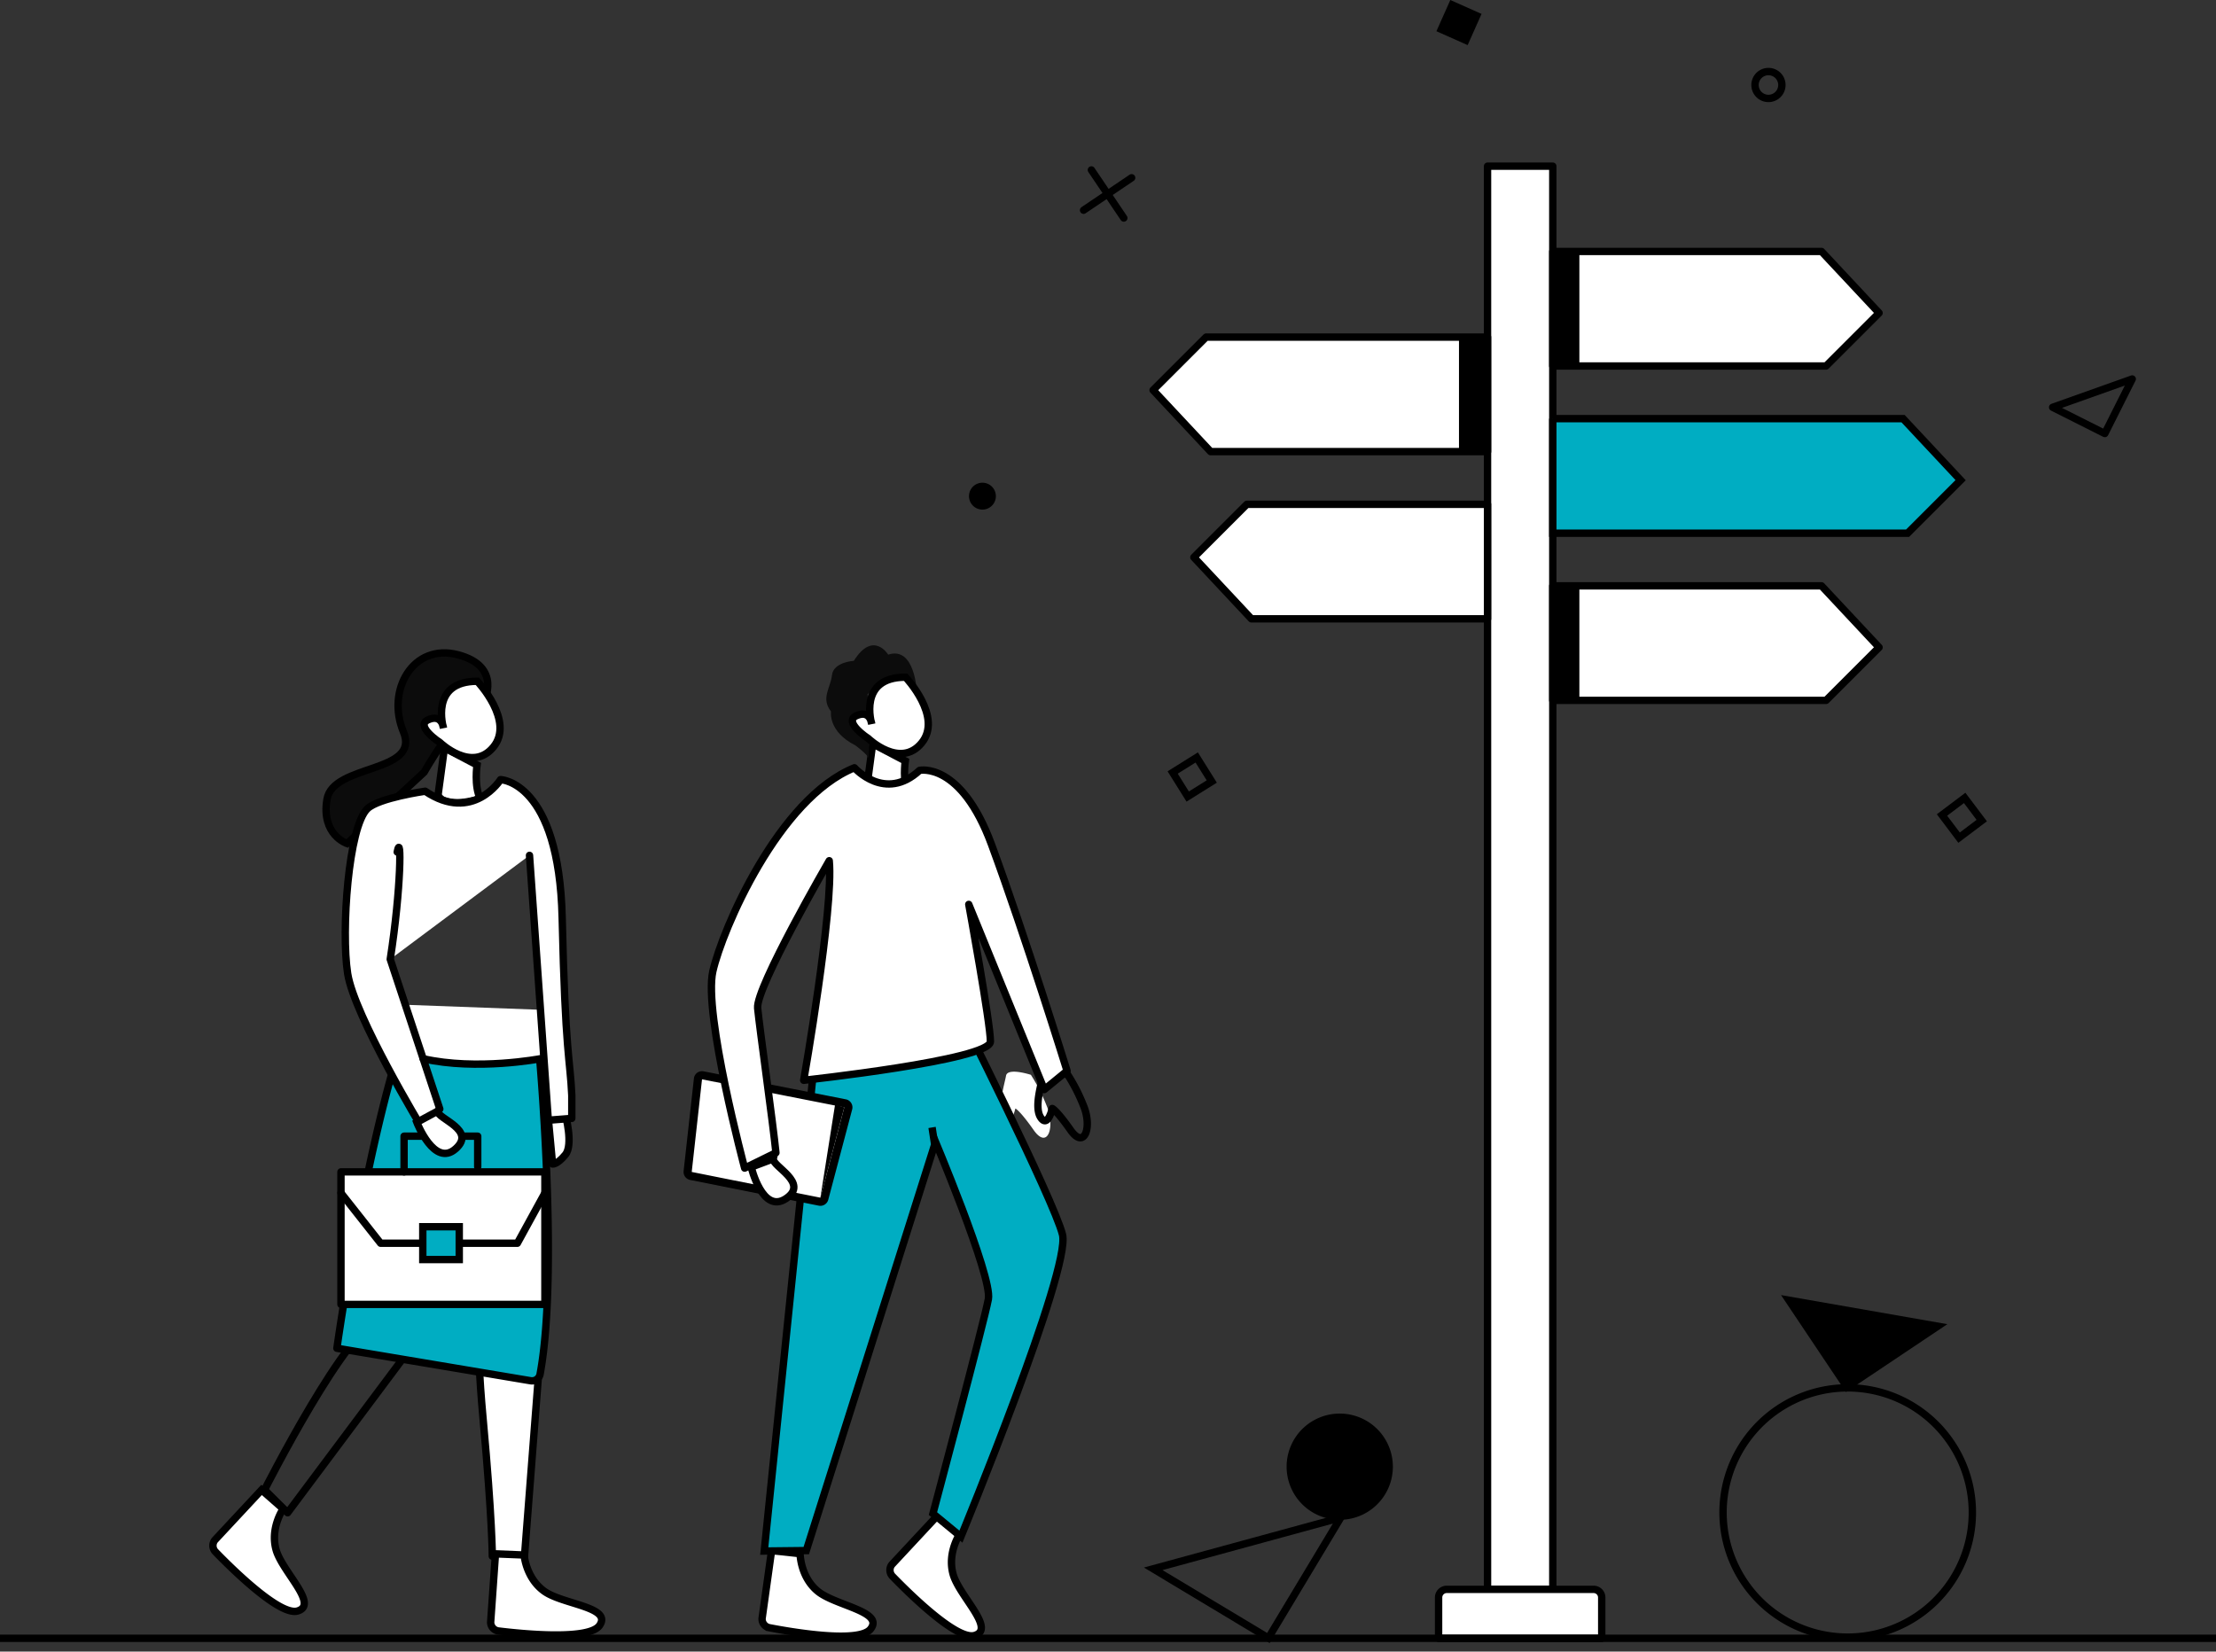 <svg width="601" height="448" fill="none" xmlns="http://www.w3.org/2000/svg"><rect width="100%" height="100%" fill="#333333" stroke="none"/><g clip-path="url(#clip0_36_2)"><path d="M279.594 291.557a48.105 48.105 0 014.277 8.4c2.367 5.681.3 12.023-3.534 6.568-3.834-5.455-4.962-5.846-4.962-5.846s-1.161 5.26-3.077 2.523c-1.916-2.737.136-9.071.544-11.4.408-2.329 6.752-.254 6.752-.254" fill="#fff"/><path d="M289.594 291.557a48.105 48.105 0 014.277 8.4c2.367 5.681.3 12.023-3.534 6.568-3.834-5.455-4.962-5.846-4.962-5.846s-1.161 5.26-3.077 2.523c-1.916-2.737.136-9.071.544-11.4.408-2.329 6.752-.245 6.752-.245z" stroke="#000" stroke-width="2" stroke-linecap="round" stroke-linejoin="round"/><path d="M260.411 415.907s-3.575 5.146-1.925 11.092c1.65 5.946 11.675 14.876 5.851 16.616-4.818 1.439-17.908-11.523-22.287-16.043a2.425 2.425 0 01-.174-3.172l12.682-13.622 5.853 5.129z" fill="#fff"/><path d="M260.411 415.907s-3.575 5.146-1.925 11.092c1.65 5.946 11.675 14.876 5.851 16.616-4.818 1.439-17.908-11.523-22.287-16.043a2.425 2.425 0 01-.174-3.172l12.682-13.622 5.853 5.129z" stroke="#000" stroke-width="2" stroke-miterlimit="10"/><path d="M216.997 421.433s.023 6.265 4.785 10.19c4.762 3.925 18.1 5.491 14.323 10.256-3.121 3.942-21.279.833-27.459-.359a2.42 2.42 0 01-1.446-.885 2.423 2.423 0 01-.515-1.615l2.575-18.431 7.737.844z" fill="#fff"/><path d="M216.997 421.433s.023 6.265 4.785 10.19c4.762 3.925 18.1 5.491 14.323 10.256-3.121 3.942-21.279.833-27.459-.359a2.42 2.42 0 01-1.446-.885 2.423 2.423 0 01-.515-1.615l2.575-18.431 7.737.844z" stroke="#000" stroke-width="2" stroke-miterlimit="10"/><path d="M259.151 272.528s26.657 52.952 29.008 62.354c2.351 9.402-27.545 81.937-27.545 81.937l-7.59-6.257s13.9-52.068 15.034-58.181c1.134-6.113-15.172-44.673-15.172-44.673l-9.624-31.206 15.889-3.974z" fill="#00ADC2"/><path d="M259.151 272.528s26.657 52.952 29.008 62.354c2.351 9.402-27.545 81.937-27.545 81.937l-7.59-6.257s13.9-52.068 15.034-58.181c1.134-6.113-15.172-44.673-15.172-44.673l-9.624-31.206 15.889-3.974z" stroke="#000" stroke-width="2" stroke-miterlimit="10"/><path d="M221.602 280.855L207.27 420.719l11.4-.121 34.825-110.144-4.9-31.982-26.993 2.383z" fill="#00ADC2"/><path d="M221.602 280.855L207.27 420.719l11.4-.121 34.825-110.144-4.9-31.982-26.993 2.383z" stroke="#000" stroke-width="2" stroke-miterlimit="10"/><path d="M421.132 45.076h-17.698v386.04h17.698V45.076z" fill="#fff"/><path d="M421.132 45.076h-17.698v386.04h17.698V45.076z" stroke="#000" stroke-width="2" stroke-linecap="round" stroke-linejoin="round"/><path d="M434.405 444.39H390.16v-11.062a2.21 2.21 0 012.212-2.212h39.821a2.21 2.21 0 012.212 2.212v11.062z" fill="#fff"/><path d="M434.405 444.39H390.16v-11.062a2.21 2.21 0 012.212-2.212h39.821a2.21 2.21 0 012.212 2.212v11.062z" stroke="#000" stroke-width="2" stroke-linecap="round" stroke-linejoin="round"/><path d="M421.132 68.209h72.882l15.608 16.687-14.38 14.38h-74.11V68.209z" fill="#fff"/><path d="M421.132 68.209h72.882l15.608 16.687-14.38 14.38h-74.11V68.209z" stroke="#000" stroke-width="2" stroke-linecap="round" stroke-linejoin="round"/><path d="M421.132 158.912h72.882l15.609 16.687-14.38 14.38h-74.111v-31.067z" fill="#fff"/><path d="M421.132 158.912h72.882l15.609 16.687-14.38 14.38h-74.111v-31.067z" stroke="#000" stroke-width="2" stroke-linecap="round" stroke-linejoin="round"/><path d="M403.433 167.857H339.4l-15.608-16.687 14.38-14.38h65.262l-.001 31.067z" fill="#fff"/><path d="M403.433 167.857H339.4l-15.608-16.687 14.38-14.38h65.262l-.001 31.067z" stroke="#000" stroke-width="2" stroke-linecap="round" stroke-linejoin="round"/><path d="M403.434 122.505h-75.095l-15.608-16.687 14.38-14.38h76.323v31.067z" fill="#fff"/><path d="M403.434 122.505h-75.095l-15.608-16.687 14.38-14.38h76.323v31.067z" stroke="#000" stroke-width="2" stroke-linecap="round" stroke-linejoin="round"/><path d="M421.132 113.561h95l15.609 16.687-14.38 14.38h-96.229v-31.067z" fill="#00ADC2"/><path d="M421.132 113.561h95l15.609 16.687-14.38 14.38h-96.229v-31.067z" stroke="#000" stroke-width="2"/><path d="M601.188 444.389H.12" stroke="#000" stroke-width="2" stroke-linecap="round"/><path d="M357.956 384.48a14.402 14.402 0 0115.669 3.263 14.404 14.404 0 01-18.385 22 14.397 14.397 0 01-5.248-6.511 14.394 14.394 0 01.096-11.026 14.395 14.395 0 017.868-7.726z" fill="#000"/><path d="M363.617 411.658l-19.622 32.651-31.236-18.768 50.858-13.883z" stroke="#000" stroke-width="2"/><path d="M245.521 206.395s-.854 5.783.9 9.157c0 0-9.647 3.071-11.468-1.014l1.729-12.782 8.839 4.639z" fill="#fff"/><path d="M245.521 206.395s-.854 5.783.9 9.157c0 0-9.647 3.071-11.468-1.014l1.729-12.782 8.839 4.639z" stroke="#000" stroke-width="2" stroke-miterlimit="10" stroke-linecap="round"/><path d="M222.495 325.976c-.073 0-.146-.007-.218-.022l-34.892-6.977a1.103 1.103 0 01-.882-1.207l2.791-25.122a1.108 1.108 0 011.314-.963l38.587 7.594a1.112 1.112 0 01.856 1.369l-6.487 24.506a1.11 1.11 0 01-1.068.823" fill="#fff"/><path d="M190.394 292.77l38.586 7.594-6.486 24.506-34.892-6.979 2.792-25.121zm0-2.212a2.213 2.213 0 00-2.2 1.968l-2.791 25.122a2.215 2.215 0 001.764 2.414l34.892 6.977a2.207 2.207 0 001.784-.417c.387-.298.664-.715.789-1.186l6.486-24.506a2.224 2.224 0 00-.263-1.739 2.208 2.208 0 00-1.448-.998l-38.587-7.594a2.192 2.192 0 00-.427-.042" fill="#000"/><path d="M242.254 288.023l19.46-.846 3.318 16.592-19.91 3.318-2.868-19.064z" fill="#00ADC2"/><path d="M231.728 208.258s8.288 9.4 17.67.706c0 0 11.186-2.477 19.534 20.181 9.089 24.671 20.467 61.344 20.467 61.344l-6.173 5.052-20.488-50.227s5.886 32.2 5.874 37.212c-.012 5.012-50.639 10.5-50.639 10.5s8.191-46.658 6.925-59.56c0 0-19.96 34.455-19.418 39.984.542 5.529 4.2 31.5 4.96 39.234l-8.482 4.166s-11.226-41.98-8.624-53.4c2.602-11.42 17.883-46.919 38.394-55.193" fill="#fff"/><path d="M231.728 208.258s8.288 9.4 17.67.706c0 0 11.186-2.477 19.534 20.181 9.089 24.671 20.467 61.344 20.467 61.344l-6.173 5.052-20.488-50.227s5.886 32.2 5.874 37.212c-.012 5.012-50.639 10.5-50.639 10.5s8.191-46.658 6.925-59.56c0 0-19.96 34.455-19.418 39.984.542 5.529 4.2 31.5 4.96 39.234l-8.482 4.166s-11.226-41.98-8.624-53.4c2.602-11.42 17.883-46.918 38.394-55.192z" stroke="#000" stroke-width="2" stroke-linecap="round" stroke-linejoin="round"/><path d="M225.386 192.995s-.913 5.395 6.611 9.2c0 0 3.388 2.5 3.581 3.508l.336-8.415-.629-8.983 3.751-3.026s4.524-3.911 9.62 2.449c0 0-.455-12.565-7.763-10.154 0 0-4.062-6.682-9.328 1.672 0 0-5.522.315-5.924 3.881-.402 3.566-3.081 6.245-.257 9.863" fill="#0C0C0C"/><path d="M245.601 183.691s10.183 10.739 4.358 17.832-14.464-1.189-14.464-1.189-6.966-4.534-3.218-6.205c3.748-1.671 4.129 2.2 4.129 2.2s-3.852-12.665 9.194-12.641" fill="#fff"/><path d="M245.601 183.691s10.183 10.739 4.358 17.832-14.464-1.189-14.464-1.189-6.966-4.534-3.218-6.205c3.748-1.671 4.129 2.2 4.129 2.2s-3.851-12.662 9.195-12.638z" stroke="#000" stroke-width="2" stroke-miterlimit="10" stroke-linecap="round"/><path d="M203.738 316.572s3.037 12.837 9.446 8.535-3.844-8.733-3.44-10.785l-6.006 2.25z" fill="#fff"/><path d="M203.738 316.572s3.037 12.837 9.446 8.535-3.844-8.733-3.44-10.785l-6.006 2.25z" stroke="#000" stroke-width="2" stroke-miterlimit="10"/><path d="M222.493 324.871l3.979-25.21 2.508.7-6.487 24.51z" fill="#000"/><path d="M578.28 102.802l-7.434 14.792-14.151-7.112 21.585-7.68z" stroke="#000" stroke-width="2" stroke-linecap="round" stroke-linejoin="round"/><path d="M393.34 0l-3.769 8.468 8.469 3.77 3.769-8.468L393.34 0z" fill="#000"/><path d="M324.563 205.461l-6.525 4.078 4.077 6.524 6.526-4.079-4.078-6.523z" stroke="#000" stroke-width="2" stroke-miterlimit="4.001"/><path d="M479.622 19.412a3.641 3.641 0 013.367 2.25 3.647 3.647 0 01-2.656 4.968 3.642 3.642 0 01-4.355-3.574 3.645 3.645 0 013.644-3.644v0z" stroke="#000" stroke-width="2" stroke-linecap="round" stroke-linejoin="round"/><path d="M532.836 216.434l-6.147 4.632 4.631 6.147 6.148-4.632-4.632-6.147z" stroke="#000" stroke-width="2.001" stroke-miterlimit="4.001"/><path d="M293.875 57.017l13.036-8.793m-10.915-2.122l8.793 13.036" stroke="#000" stroke-width="2" stroke-linecap="round" stroke-linejoin="round"/><path d="M270.09 134.581a3.65 3.65 0 01-2.25 3.367 3.645 3.645 0 112.25-3.367zm158.249-66.372h-7.208v31.067h7.208V68.209zm0 90.703h-7.208v31.067h7.208v-31.067zm-25.442-67.474h-7.208v31.067h7.208V91.438z" fill="#000"/><path d="M153.333 302.388s2.232 8.108 0 10.828c-2.232 2.72-3.47 2.527-3.47 2.527l-1.15-12.243 4.62-1.112z" fill="#fff"/><path d="M153.333 302.388s2.232 8.108 0 10.828c-2.232 2.72-3.47 2.527-3.47 2.527l-1.15-12.243 4.62-1.112z" stroke="#000" stroke-width="2" stroke-linecap="round" stroke-linejoin="round"/><path d="M131.046 363.117s-2.474-4.981 0 22.032c2.474 27.013 2.474 36.976 2.474 36.976h8.727l4.429-57.286-15.63-1.722z" fill="#fff"/><path d="M131.046 363.117s-2.474-4.981 0 22.032c2.474 27.013 2.474 36.976 2.474 36.976h8.727l4.429-57.286-15.63-1.722zm-15.666-2.801l-37.373 50.018-6.255-6.233s22.959-45.277 31.083-45.67c8.124-.393 12.545 1.885 12.545 1.885z" stroke="#000" stroke-width="2" stroke-linecap="round" stroke-linejoin="round"/><path d="M146.042 283.355s5.7 61.016.43 89.4a2.215 2.215 0 01-2.545 1.774L91.37 365.71s5.705-40.8 14.467-72.942c8.762-32.142 40.2-9.415 40.2-9.415" fill="#00ADC2"/><path d="M146.042 283.355s5.7 61.016.43 89.4a2.215 2.215 0 01-2.545 1.774L91.37 365.71s5.705-40.8 14.467-72.942c8.762-32.142 40.205-9.413 40.205-9.413z" stroke="#000" stroke-width="2" stroke-linecap="round" stroke-linejoin="round"/><path d="M76.793 409.27s-3.574 5.146-1.925 11.092c1.649 5.946 11.675 14.876 5.851 16.616-4.818 1.439-17.908-11.523-22.287-16.043a2.43 2.43 0 01-.174-3.172l12.682-13.622 5.853 5.129z" fill="#fff"/><path d="M76.793 409.27s-3.574 5.146-1.925 11.092c1.649 5.946 11.675 14.876 5.851 16.616-4.818 1.439-17.908-11.523-22.287-16.043a2.43 2.43 0 01-.174-3.172l12.682-13.622 5.853 5.129z" stroke="#000" stroke-width="2" stroke-miterlimit="10"/><path d="M142.154 421.796s.451 6.25 5.47 9.839c5.019 3.589 18.43 4.24 14.992 9.253-2.845 4.146-21.172 2.285-27.419 1.519a2.426 2.426 0 01-2.128-2.359l1.309-18.564 7.776.312z" fill="#fff"/><path d="M142.154 421.796s.451 6.25 5.47 9.839c5.019 3.589 18.43 4.24 14.992 9.253-2.845 4.146-21.172 2.285-27.419 1.519a2.426 2.426 0 01-2.128-2.359l1.309-18.564 7.776.312z" stroke="#000" stroke-width="2" stroke-miterlimit="10"/><path d="M129.377 207.501s-.854 5.783.9 9.157c0 0-9.647 3.071-11.468-1.014l1.729-12.782 8.839 4.639z" fill="#fff"/><path d="M129.377 207.501s-.854 5.783.9 9.157c0 0-9.647 3.071-11.468-1.014l1.729-12.782 8.839 4.639z" stroke="#000" stroke-width="2" stroke-miterlimit="10" stroke-linecap="round"/><path d="M131.191 190.393s5.2-9.571-6.977-12.785c-12.177-3.214-19.523 9.6-14.81 20.9 4.713 11.3-19.065 8.611-20.719 18.29-1.654 9.679 5.443 12.019 5.443 12.019l20.917-19.369s9.262-16.6 16.146-19.058" fill="#0C0C0C"/><path d="M131.191 190.393s5.2-9.571-6.977-12.785c-12.177-3.214-19.523 9.6-14.81 20.9 4.713 11.3-19.065 8.611-20.719 18.29-1.654 9.679 5.443 12.019 5.443 12.019l20.917-19.369s9.262-16.594 16.146-19.055z" stroke="#000" stroke-width="2" stroke-miterlimit="10"/><path d="M129.458 184.797s10.183 10.739 4.358 17.832-14.464-1.189-14.464-1.189-6.966-4.534-3.218-6.205c3.748-1.671 4.129 2.2 4.129 2.2s-3.85-12.665 9.194-12.641" fill="#fff"/><path d="M129.458 184.797s10.183 10.739 4.358 17.832-14.464-1.189-14.464-1.189-6.966-4.534-3.218-6.205c3.748-1.671 4.129 2.2 4.129 2.2s-3.85-12.662 9.195-12.638z" stroke="#000" stroke-width="2" stroke-miterlimit="10" stroke-linecap="round"/><path d="M109.509 272.528l37.072 1.375v13.274s-29.435 2.212-31.816 0c-2.381-2.212-5.256-14.648-5.256-14.648" fill="#fff"/><path d="M143.608 232.016l5.1 71.845 6.368-.5v-6.224c-.448-9.955-1.764-11.061-2.608-48.143-.844-37.082-16.716-37.522-16.716-37.522s-7.487 11.852-20.438 3.148c0 0-12.539 1.77-15.669 4.732-5.144 4.867-7.15 33.219-5.358 44.719 1.792 11.5 20.257 42.02 20.257 42.02l4.731-5.278-13.436-40.623" fill="#fff"/><path d="M143.608 232.016l5.1 71.845 6.368-.5v-6.224c-.448-9.955-1.764-11.061-2.608-48.143-.844-37.082-16.716-37.522-16.716-37.522s-7.487 11.852-20.438 3.148c0 0-12.539 1.77-15.669 4.732-5.144 4.867-7.15 33.219-5.358 44.719 1.792 11.5 20.257 42.02 20.257 42.02l4.731-5.278-13.436-40.623m1.886-29.08c1.192-5.94 1.113 9.789-1.888 29.079" stroke="#000" stroke-width="2" stroke-linecap="round" stroke-linejoin="round"/><path d="M146.582 287.177s-17.268 3.318-31.816 0z" fill="#fff"/><path d="M146.582 287.177s-17.268 3.318-31.816 0" stroke="#000" stroke-width="2" stroke-linecap="round" stroke-linejoin="round"/><path d="M147.783 317.872H92.476v35.949h55.307v-35.949z" fill="#fff"/><path d="M147.783 317.872H92.476v35.949h55.307v-35.949z" stroke="#000" stroke-width="2" stroke-linecap="round" stroke-linejoin="round"/><path d="M92.476 323.595l10.754 13.634h37.083l7.47-13.634" fill="#fff"/><path d="M92.476 323.595l10.754 13.634h37.083l7.47-13.634m-38.196-5.725v-9.679h19.973v8.3" stroke="#000" stroke-width="2" stroke-linecap="round" stroke-linejoin="round"/><path d="M124.554 332.75h-9.893v8.904h9.893v-8.904z" fill="#00ADC2"/><path d="M124.554 332.75h-9.893v8.904h9.893v-8.904z" stroke="#000" stroke-width="2" stroke-miterlimit="10"/><path d="M113.052 304.442s4.764 12.3 10.525 7.163c5.761-5.137-5-8.126-4.884-10.213l-5.641 3.05z" fill="#fff"/><path d="M113.052 304.442s4.764 12.3 10.525 7.163c5.761-5.137-5-8.126-4.884-10.213l-5.641 3.05z" stroke="#000" stroke-width="2" stroke-miterlimit="10"/><path d="M528.141 359.182l-27.5 18.41-17.61-26.3 45.11 7.89z" fill="#000"/><path d="M488.448 378.919a33.812 33.812 0 0136.778 7.649 33.808 33.808 0 11-36.778-7.649v0z" stroke="#000" stroke-width="2"/></g><defs><clipPath id="clip0_36_2"><path fill="#fff" d="M0 0h601v448H0z"/></clipPath></defs></svg>